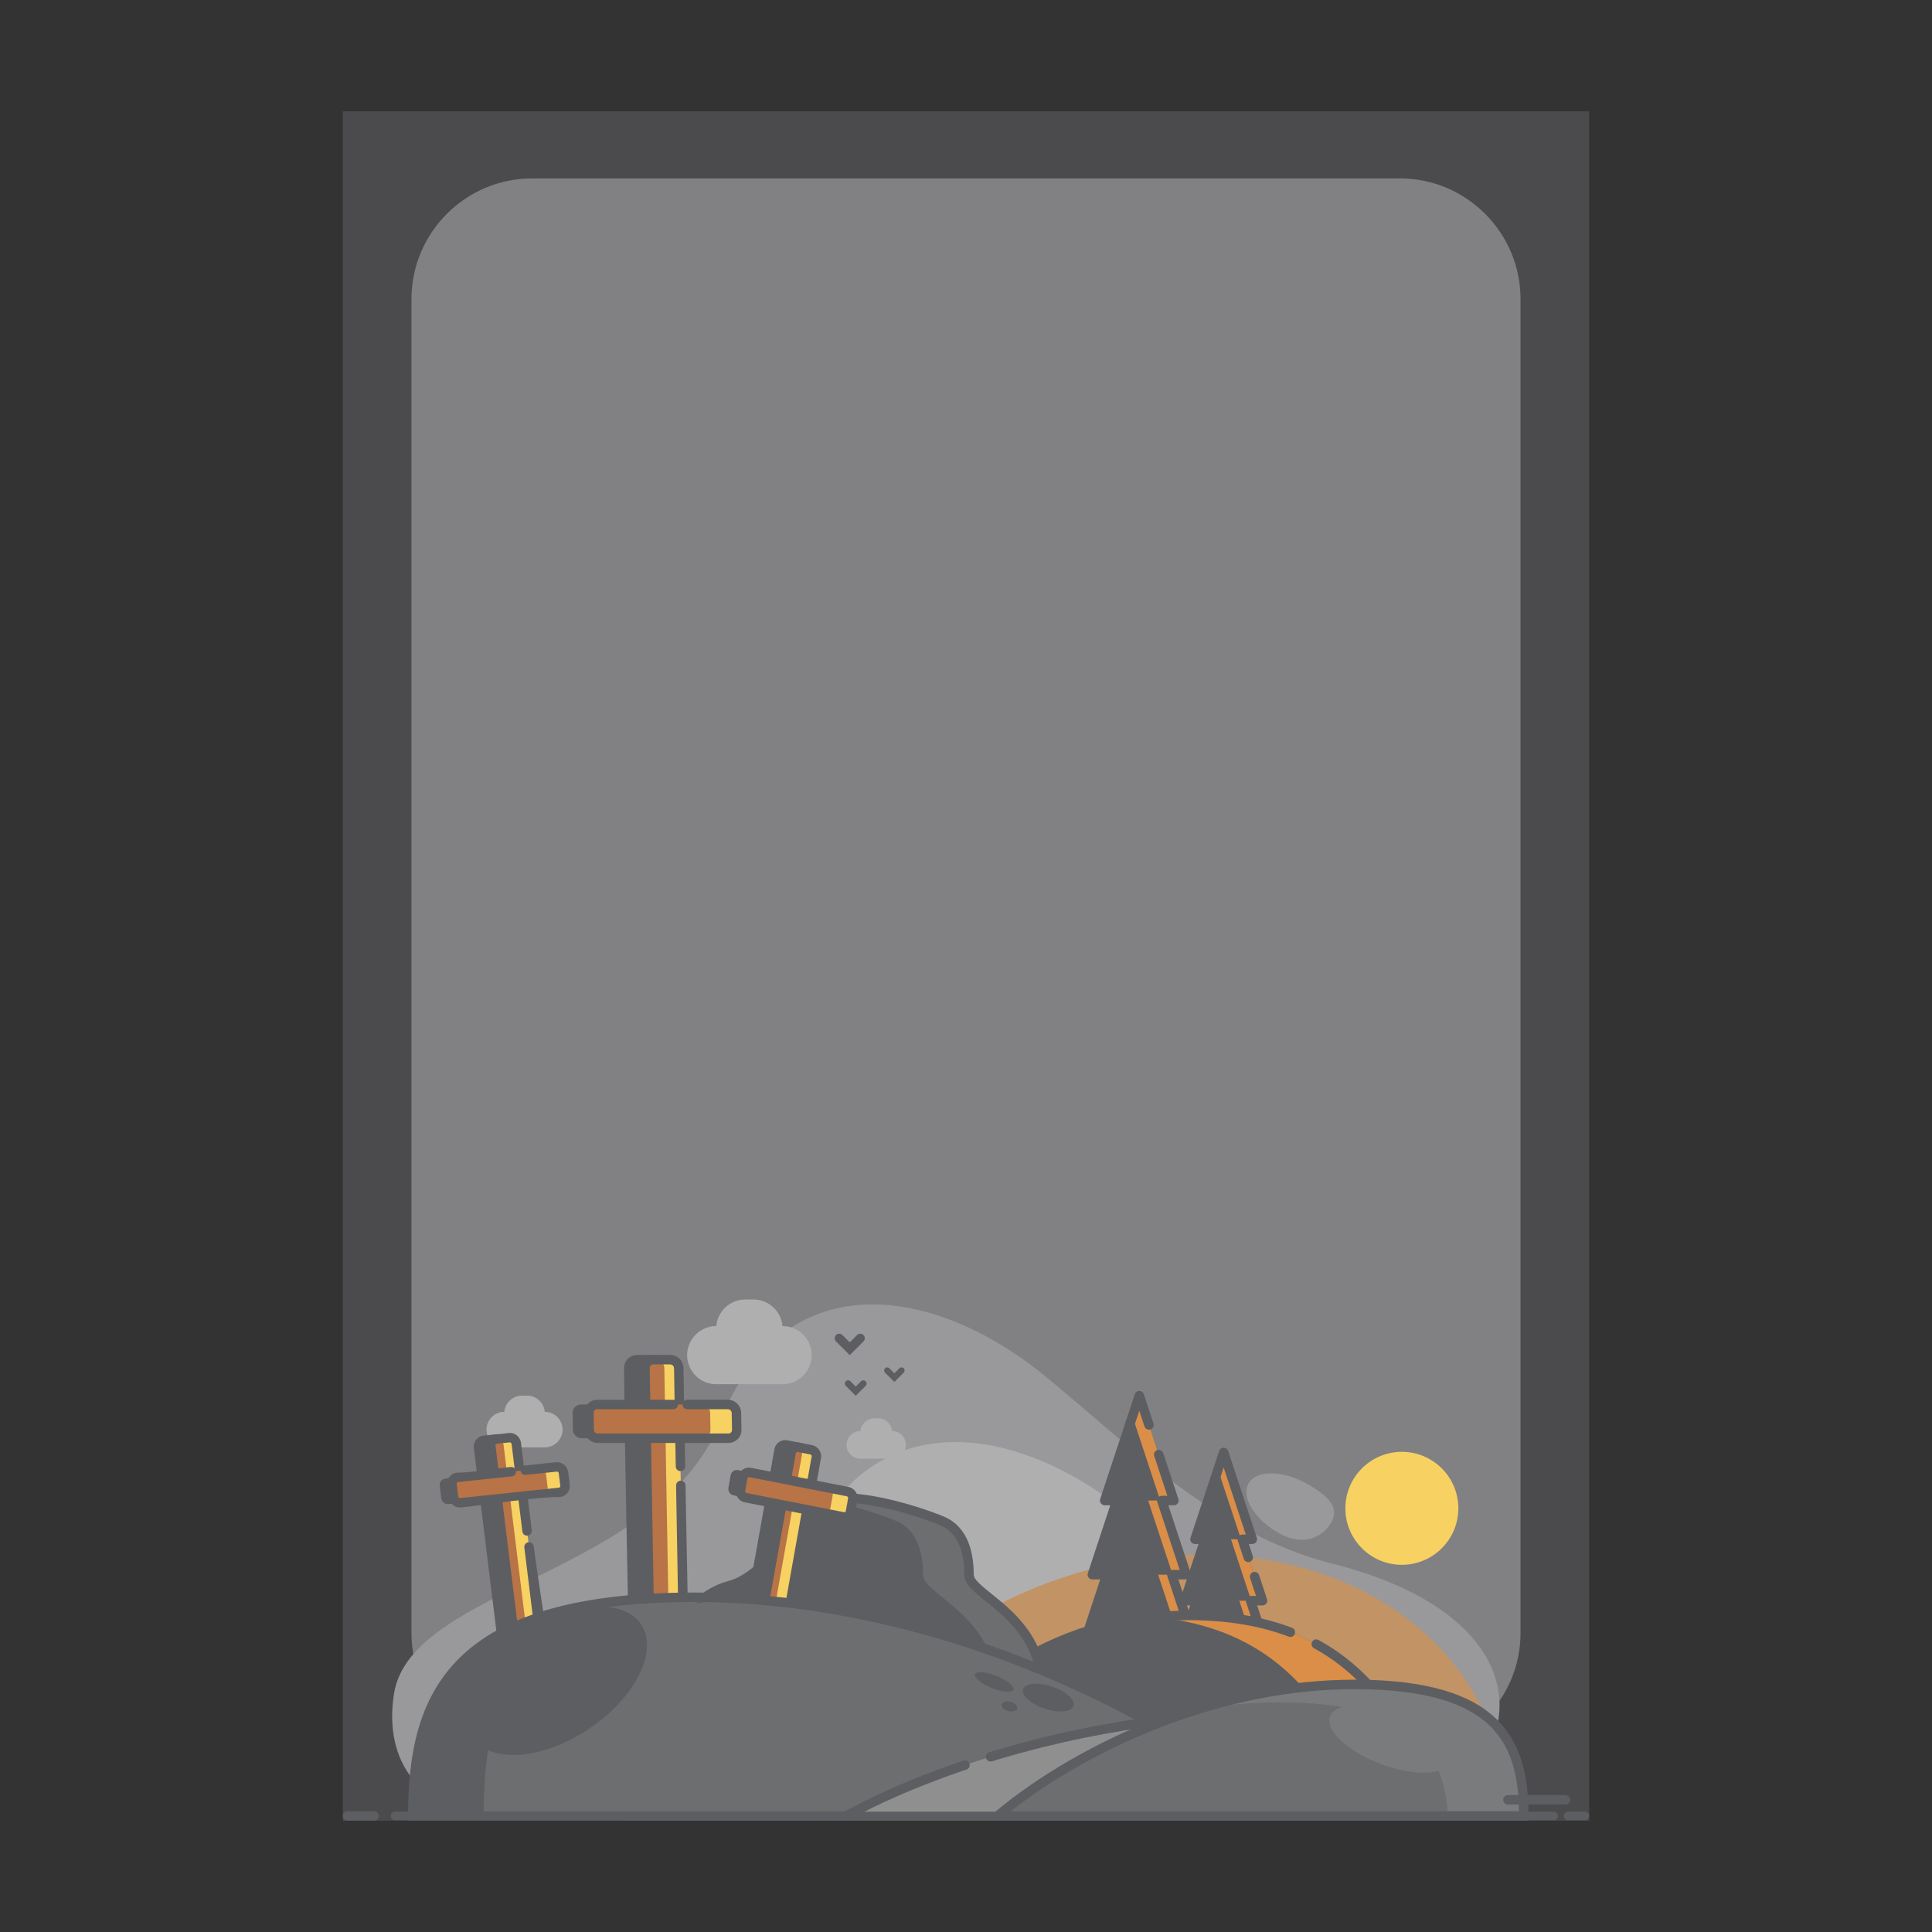 <?xml version="1.0" encoding="UTF-8"?>
<!DOCTYPE svg PUBLIC "-//W3C//DTD SVG 1.1//EN" "http://www.w3.org/Graphics/SVG/1.1/DTD/svg11.dtd">
<!-- Creator: CorelDRAW 2018 (64-Bit) -->
<svg xmlns="http://www.w3.org/2000/svg" xml:space="preserve" width="3.413in" height="3.413in" version="1.1" style="shape-rendering:geometricPrecision; text-rendering:geometricPrecision; image-rendering:optimizeQuality; fill-rule:evenodd; clip-rule:evenodd"
viewBox="0 0 3413.33 3413.33"
 xmlns:xlink="http://www.w3.org/1999/xlink">
 <rect x="0" y="0" width="3413.33" height="3413.33" fill="#333333" stroke="none"/>
 <defs>
  <style type="text/css">
   <![CDATA[
    .fil0 {fill:none}
    .fil1 {fill:#4B4B4D}
    .fil8 {fill:#F7D162}
    .fil7 {fill:#DA8E48}
    .fil5 {fill:#C29364}
    .fil10 {fill:#B87346}
    .fil4 {fill:#B0AFB0}
    .fil3 {fill:#99999B}
    .fil11 {fill:#8F8F90}
    .fil12 {fill:#7A7B7D}
    .fil9 {fill:#6D6E70}
    .fil6 {fill:#5D5E62}
    .fil2 {fill:#FEFEFE;fill-opacity:0.302}
   ]]>
  </style>
 </defs>
 <g id="Layer_x0020_1">
  <rect class="fil0" x="-0" y="-0" width="3413.33" height="3413.33"/>
  <polygon class="fil1" points="605.62,3216.67 2807.71,3216.67 2807.71,196.67 605.62,196.67 "/>
  <path class="fil2" d="M939.94 315.21l1533.44 0c117.14,0 212.98,95.84 212.98,212.98l0 2356.95c0,117.14 -95.84,212.98 -212.98,212.98l-1533.44 0c-117.14,0 -212.98,-95.84 -212.98,-212.98l0 -2356.95c0,-117.14 95.84,-212.98 212.98,-212.98z"/>
  <g id="_1511873615440">
   <path class="fil3" d="M2473.94 3208.3l-1575.5 0c-162.14,0 -220.77,-100.35 -202.31,-216.2 29.87,-187.48 470.85,-211.9 576.5,-480.93 109.53,-278.9 372.79,-244.08 573.46,-80.21 144.71,118.17 304.05,280.58 505.2,330.87 401.41,100.35 350.36,377.84 122.65,446.48z"/>
   <path class="fil4" d="M2473.94 3208.3l-1575.5 0c-16.87,0 -32.61,-1.1 -47.28,-3.19 69.64,-160.81 467.91,-196.89 567.61,-450.76 109.53,-278.9 372.79,-244.08 573.46,-80.21 144.71,118.17 304.05,280.59 505.2,330.87 57.43,14.36 105.54,32.35 145.27,52.82 -19.46,66.45 -80.95,124 -168.78,150.47z"/>
   <path class="fil5" d="M2122.75 2746.69c318.01,0 544.39,204.65 538.35,469.98l-1243.6 0c88.17,-265.33 387.22,-469.98 705.24,-469.98z"/>
   <polygon class="fil6" points="2161.89,2566.06 2212.52,2719.51 2194.8,2719.51 2230.61,2828.02 2209.47,2828.02 2250.13,2951.24 2073.65,2951.24 2114.31,2828.02 2093.17,2828.02 2128.98,2719.51 2111.26,2719.51 "/>
   <path class="fil7" d="M2209.46 2828.02l-19.98 0 40.67 123.22 19.97 0 -40.67 -123.22zm-47.57 -261.96l50.64 153.45 -17.73 0 35.82 108.5 -20 0 -35.8 -108.5 17.73 0 -40.65 -123.17 9.99 -30.28 0 0z"/>
   <polygon class="fil6" points="2012.83,2465.71 2073.98,2651.02 2052.58,2651.02 2095.81,2782.06 2070.29,2782.06 2119.4,2930.88 1906.27,2930.88 1955.38,2782.06 1929.85,2782.06 1973.09,2651.02 1951.69,2651.02 "/>
   <path class="fil7" d="M2070.29 2782.06l-24.14 0 49.11 148.81 24.13 0 -49.11 -148.81zm-57.46 -316.35l61.15 185.31 -21.41 0 43.24 131.04 -24.13 0 -43.24 -131.04 21.41 0 -49.09 -148.75 12.07 -36.57 0 0z"/>
   <path class="fil6" d="M2039.24 2572.4c-1.44,-4.39 0.94,-9.11 5.32,-10.56 4.39,-1.44 9.11,0.94 10.56,5.33l26.8 81.24c1.45,4.38 -0.94,9.11 -5.32,10.55 -0.87,0.29 -1.74,0.42 -2.61,0.42l-9.85 0.01 39.62 120.06c1.44,4.39 -0.94,9.11 -5.33,10.55 -0.87,0.29 -1.75,0.42 -2.61,0.42l-13.97 0 45.49 137.84c1.44,4.38 -0.94,9.1 -5.32,10.55 -0.87,0.28 -1.75,0.42 -2.61,0.42l-213.13 0c-4.62,0 -8.36,-3.74 -8.36,-8.37 0,-1.04 0.2,-2.04 0.54,-2.96l45.37 -137.49 -13.97 0c-4.62,0 -8.36,-3.74 -8.36,-8.36 0,-1.04 0.19,-2.04 0.53,-2.96l39.51 -119.71 -9.85 0c-4.61,0 -8.37,-3.75 -8.37,-8.37 0,-1.04 0.2,-2.04 0.54,-2.96l61.04 -184.96c1.44,-4.38 6.17,-6.77 10.55,-5.32 2.61,0.86 4.52,2.89 5.32,5.32l17.09 51.81c1.44,4.39 -0.93,9.11 -5.32,10.56 -4.38,1.44 -9.1,-0.94 -10.55,-5.33l-9.16 -27.76 -49.59 150.28 9.85 0c0.87,0 1.75,0.14 2.61,0.43 4.39,1.44 6.77,6.17 5.32,10.55l-39.61 120.06 13.97 0c0.87,0 1.74,0.14 2.61,0.43 4.38,1.44 6.76,6.17 5.32,10.55l-45.48 137.84 190.01 0 -45.37 -137.49c-0.34,-0.92 -0.54,-1.92 -0.54,-2.96 0,-4.62 3.75,-8.36 8.37,-8.36l13.96 0 -39.5 -119.71c-0.35,-0.92 -0.54,-1.92 -0.54,-2.96 0,-4.62 3.74,-8.36 8.37,-8.36l9.85 0 -23.19 -70.26z"/>
   <path class="fil6" d="M2208.63 2788.1c-1.44,-4.38 0.94,-9.11 5.33,-10.55 4.38,-1.44 9.11,0.94 10.54,5.32l14.03 42.53c1.45,4.39 -0.93,9.11 -5.31,10.55 -0.88,0.29 -1.76,0.43 -2.61,0.43l-9.59 0 37.04 112.24c1.45,4.39 -0.95,9.11 -5.33,10.55 -0.86,0.29 -1.74,0.43 -2.61,0.43l-176.48 0c-4.62,0 -8.36,-3.74 -8.36,-8.37 0,-1.04 0.19,-2.04 0.54,-2.96l36.92 -111.9 -9.57 0c-4.61,0 -8.36,-3.74 -8.36,-8.37 0,-1.04 0.19,-2.04 0.53,-2.96l32.07 -97.18 -6.16 0c-4.62,0 -8.37,-3.75 -8.37,-8.36 0,-1.04 0.19,-2.04 0.54,-2.96l50.52 -153.11c1.45,-4.38 6.17,-6.76 10.56,-5.32 2.61,0.86 4.52,2.89 5.32,5.32l50.63 153.45c1.45,4.38 -0.94,9.11 -5.32,10.55 -0.87,0.28 -1.74,0.42 -2.61,0.42l-6.16 0.01 6.92 20.98c1.45,4.38 -0.94,9.11 -5.32,10.55 -4.38,1.44 -9.11,-0.94 -10.55,-5.32l-10.44 -31.62c-0.35,-0.92 -0.54,-1.92 -0.54,-2.96 0,-4.62 3.74,-8.37 8.36,-8.37l6.17 0 -39.08 -118.42 -39.07 118.42 6.17 0c0.86,0 1.75,0.14 2.61,0.43 4.38,1.44 6.76,6.17 5.32,10.55l-32.18 97.53 9.57 0c0.87,0.01 1.75,0.14 2.61,0.43 4.39,1.44 6.77,6.17 5.33,10.55l-37.04 112.25 153.37 0 -36.94 -111.91c-0.35,-0.91 -0.53,-1.91 -0.53,-2.96 0,-4.61 3.74,-8.37 8.35,-8.37l9.58 0 -10.41 -31.55z"/>
   <path class="fil3" d="M2309.1 2621.48c-43.49,-24.43 -89.75,-24.64 -103.31,-0.48 -13.57,24.17 10.69,63.55 54.19,87.98 43.47,24.43 78.3,5.37 91.87,-18.78 13.57,-24.16 0.74,-44.29 -42.74,-68.71z"/>
   <path class="fil8" d="M2476.69 2565c-55.12,0 -99.79,44.68 -99.79,99.8 0,55.12 44.67,99.8 99.79,99.8 55.12,0 99.8,-44.68 99.8,-99.8 0,-55.12 -44.67,-99.8 -99.8,-99.8z"/>
   <path class="fil6" d="M2099.34 2854.03c274.17,0 375.5,158.61 444.84,354.27l-992.9 0c81.51,-170.23 273.88,-354.27 548.06,-354.27z"/>
   <path class="fil7" d="M2099.34 2854.03c274.17,0 375.5,158.61 444.84,354.27l-119.84 0c-63.9,-180.31 -154.95,-329.16 -383.45,-351.4 19.05,-1.87 38.53,-2.87 58.45,-2.87z"/>
   <path class="fil6" d="M2321.47 2912.05c-4.05,-2.2 -5.54,-7.26 -3.34,-11.31 2.2,-4.04 7.28,-5.54 11.3,-3.33 58.08,31.72 102.3,76.32 137.77,129.41 35.24,52.74 61.82,113.74 84.85,178.69l3.93 11.15 -1017.94 0 5.72 -11.96c45.35,-94.69 124.57,-193.62 232.79,-263.56 88.97,-57.51 197.47,-95.47 322.79,-95.47 35.84,0 68.85,2.7 99.33,7.82 30.56,5.13 58.47,12.7 84.06,22.43 4.31,1.65 6.47,6.47 4.85,10.78 -1.64,4.31 -6.47,6.48 -10.79,4.83 -24.63,-9.37 -51.49,-16.65 -80.86,-21.59 -29.45,-4.95 -61.55,-7.56 -96.59,-7.56 -121.9,0 -227.37,36.86 -313.78,92.72 -100.87,65.2 -175.87,156.25 -220.86,244.81l967.61 0c-21.69,-59.66 -46.64,-115.5 -78.95,-163.83 -34.08,-51 -76.41,-93.77 -131.89,-124.06z"/>
   <path class="fil4" d="M1520.13 2528.22l0.09 0c1.07,-12.49 11.63,-22.37 24.37,-22.37l6.99 0c12.76,0 23.3,9.88 24.38,22.37l0.09 0c13.45,0 24.47,11.01 24.47,24.46l0 0c0,13.46 -11.02,24.47 -24.47,24.47l-55.93 0c-13.46,0 -24.47,-11.01 -24.47,-24.47l0 0c0,-13.46 11.01,-24.46 24.47,-24.46z"/>
   <path class="fil4" d="M890.89 2494.38l0.12 0c1.37,-16 14.89,-28.67 31.24,-28.67l8.96 0c16.34,0 29.86,12.67 31.24,28.67l0.12 0c17.24,0 31.35,14.11 31.35,31.35l0 0c0,17.24 -14.11,31.35 -31.35,31.35l-71.67 0c-17.24,0 -31.35,-14.11 -31.35,-31.35l0 -0c0,-17.24 14.11,-31.35 31.35,-31.35z"/>
   <path class="fil4" d="M1265.29 2342.83l0.2 0c2.25,-26.2 24.39,-46.95 51.16,-46.95l14.67 0c26.77,0 48.91,20.75 51.16,46.95l0.2 0c28.25,0 51.36,23.11 51.36,51.35l0 0c0,28.24 -23.11,51.35 -51.36,51.35l-117.38 0c-28.24,0 -51.35,-23.11 -51.35,-51.35l0 0c0,-28.24 23.11,-51.35 51.35,-51.35z"/>
   <path class="fil6" d="M1114.33 3208.3l87.33 -325.93c7.56,-28.2 36.54,-67.52 88.37,-81.4 51.85,-13.89 104.01,-85.78 115.7,-115.54 31.17,-79.36 216.43,-16.24 258.81,1.74 40,16.97 47.38,61.44 47.38,94.75 0,33.28 105.86,63.97 126.38,170.06l49.57 256.33 -773.56 0z"/>
   <path class="fil9" d="M1451.69 2650.09c67.04,-15.93 180.81,23.48 212.86,37.07 40,16.97 47.38,61.44 47.38,94.75 0,33.28 105.86,63.97 126.38,170.06l49.57 256.33 -81.2 0 -49.57 -256.33c-20.52,-106.09 -126.39,-136.78 -126.39,-170.06 0,-33.31 -7.37,-77.78 -47.37,-94.75 -20.94,-8.88 -76.77,-28.78 -131.66,-37.07z"/>
   <path class="fil6" d="M1209.73 2884.52l-84.52 315.41 752.56 0 -47.65 -246.4c-12.17,-62.91 -56.46,-98.59 -88.26,-124.2 -21.75,-17.52 -38.3,-30.85 -38.3,-47.43 0,-15.84 -1.72,-34.25 -8.1,-50.47 -6.09,-15.5 -16.56,-29.15 -34.15,-36.61 -1.77,-0.75 -4.26,-1.76 -7.49,-3.03 -26.18,-10.28 -80.24,-28.32 -131.54,-34.76 -48.77,-6.12 -94.69,-1.87 -108.31,30.24l0 0.04 -0.47 1.14c-7.1,18.09 -28.33,50.89 -55.3,77.83 -19.74,19.71 -42.73,36.51 -66,42.74 -21.63,5.8 -39.01,16.3 -52.25,28.49 -16.39,15.09 -26.38,32.67 -30.22,47zm-103.47 321.62l87.33 -325.93c4.55,-16.97 16.15,-37.57 35.06,-54.98 15.04,-13.85 34.75,-25.78 59.23,-32.33 20.13,-5.39 40.65,-20.55 58.56,-38.44 25.31,-25.27 45.04,-55.56 51.52,-72.08l0.65 -1.6 0.02 0c17.45,-41.09 70.24,-47.29 125.68,-40.33 52.94,6.65 108.63,25.22 135.59,35.8 2.61,1.02 5.28,2.12 7.88,3.23 22.42,9.51 35.65,26.58 43.24,45.88 7.3,18.58 9.27,39.07 9.27,56.55 0,8.63 13.84,19.77 32.03,34.43 33.78,27.21 80.87,65.14 94.19,134.06l51.5 266.26 -794.57 0 2.82 -10.52 0 0z"/>
   <path class="fil6" d="M1411.69 2557.18l-22.21 -4.37c-6.12,-1.2 -12,2.83 -13.1,8.96l-73.03 409.23c-1.09,6.13 3.01,12.12 9.11,13.32l22.21 4.36c6.11,1.2 12,-2.83 13.09,-8.95l73.03 -409.24c1.09,-6.13 -3,-12.12 -9.11,-13.32z"/>
   <path class="fil6" d="M1391.07 2544.61l22.21 4.37c5.28,1.04 9.7,4.14 12.55,8.31 2.85,4.15 4.13,9.37 3.2,14.65l-73.04 409.23c-0.04,0.11 -0.06,0.24 -0.06,0.36 -1.03,5.21 -4.06,9.53 -8.13,12.32 -4.06,2.78 -9.17,4.03 -14.37,3.11 -0.11,-0.04 -0.23,-0.06 -0.35,-0.06l-22.21 -4.37c-5.3,-1.04 -9.7,-4.14 -12.55,-8.31 -2.85,-4.15 -4.15,-9.37 -3.2,-14.65l73.04 -409.23 0.03 -0.07 0.04 -0.2 0 -0.09c1.03,-5.21 4.05,-9.54 8.12,-12.32 4.07,-2.78 9.18,-4.04 14.37,-3.11l0.06 0.04 0.21 0.04 0.09 0zm19.01 20.76l-22.21 -4.37 0.01 -0.02 -0.04 -0.01 -0.01 0.02c-0.76,-0.14 -1.5,0.04 -2.08,0.43 -0.56,0.39 -0.99,1 -1.13,1.74l-0.02 -0 -0.01 0.04 0.02 0 -73.02 409.23c-0.16,0.85 0.06,1.7 0.51,2.36 0.46,0.67 1.15,1.17 1.97,1.33l22.24 4.38 0 -0.01c0.78,0.13 1.51,-0.04 2.09,-0.43 0.56,-0.39 0.99,-1 1.13,-1.75l0.02 -0.03 -0.02 0 73.04 -409.23c0.15,-0.85 -0.06,-1.7 -0.52,-2.37 -0.46,-0.66 -1.15,-1.16 -1.97,-1.31l0 0z"/>
   <path class="fil10" d="M1433.09 2561.39l-22.21 -4.37c-6.11,-1.2 -12,2.83 -13.09,8.96l-73.03 409.24c-1.09,6.13 3,12.12 9.12,13.32l22.21 4.36c6.11,1.2 12,-2.83 13.09,-8.96l73.03 -409.23c1.1,-6.13 -3.01,-12.12 -9.11,-13.32z"/>
   <path class="fil8" d="M1433.09 2561.39l-22.21 -4.37c-1.06,-0.21 -2.12,-0.26 -3.14,-0.17 6.11,1.2 10.2,7.19 9.11,13.32l-73.04 409.23c-0.91,5.06 -5.08,8.69 -9.95,9.12l0.01 0.01 22.21 4.36c6.11,1.2 12,-2.83 13.09,-8.96l73.03 -409.23c1.1,-6.13 -3.01,-12.12 -9.11,-13.32z"/>
   <path class="fil6" d="M1412.49 2548.82l22.21 4.37c5.29,1.04 9.7,4.15 12.55,8.31 2.84,4.15 4.14,9.37 3.2,14.65l-73.04 409.23 -0.03 0.06 -0.04 0.21 0 0.09c-1.03,5.21 -4.04,9.53 -8.12,12.32 -4.07,2.78 -9.18,4.04 -14.37,3.11l-0.06 -0.04 -0.2 -0.04 -0.1 0 -22.21 -4.36c-5.28,-1.04 -9.7,-4.15 -12.55,-8.31 -2.83,-4.15 -4.13,-9.37 -3.19,-14.65l73.03 -409.24c0.04,-0.11 0.07,-0.24 0.07,-0.36 1.02,-5.21 4.04,-9.53 8.12,-12.32 4.07,-2.79 9.19,-4.04 14.41,-3.11l0.07 0.03 0.26 0.04zm19.01 20.77l-22.21 -4.37 0 -0.01 -0.07 -0.01 0 0.02c-0.76,-0.13 -1.48,0.04 -2.06,0.43 -0.57,0.39 -0.99,1 -1.14,1.74l-0.02 0.03 0.02 0 -73.04 409.24c-0.15,0.85 0.06,1.69 0.52,2.36 0.44,0.66 1.14,1.16 1.96,1.31l22.21 4.37 0 0.02 0.03 0 0.01 -0.02c0.76,0.14 1.51,-0.04 2.08,-0.43 0.57,-0.38 0.99,-1 1.14,-1.74l0.02 0.01 0 -0.04 -0.02 -0.01 73.04 -409.23c0.15,-0.85 -0.07,-1.69 -0.52,-2.37 -0.45,-0.66 -1.15,-1.16 -1.96,-1.31l0 0z"/>
   <path class="fil6" d="M1290.88 2606.24l-3.98 22.28c-1.09,6.13 3.01,12.12 9.11,13.33l172.09 33.81c6.11,1.2 12.01,-2.83 13.1,-8.96l3.98 -22.29c1.09,-6.13 -3.01,-12.12 -9.13,-13.32l-172.09 -33.81c-6.11,-1.2 -12,2.83 -13.09,8.96z"/>
   <path class="fil10" d="M1312.29 2610.44l-3.98 22.28c-1.09,6.13 3.02,12.12 9.12,13.32l172.09 33.81c6.11,1.2 12,-2.83 13.09,-8.96l3.98 -22.28c1.1,-6.13 -3.01,-12.12 -9.11,-13.32l-172.09 -33.81c-6.12,-1.2 -12.01,2.83 -13.1,8.96z"/>
   <path class="fil8" d="M1454.15 2672.91l35.37 6.95c6.11,1.2 12,-2.83 13.09,-8.96l3.98 -22.28c1.1,-6.13 -3.01,-12.12 -9.11,-13.32l-35.46 -6.96c6.11,1.2 10.21,7.19 9.12,13.32l-3.98 22.29c-1.09,6.1 -6.94,10.12 -13.02,8.97z"/>
   <path class="fil6" d="M1300.09 2631.29l3.98 -22.28 0.03 -0.07 0.04 -0.2 0 -0.1c1.03,-5.21 4.04,-9.53 8.12,-12.32 4.07,-2.79 9.2,-4.04 14.41,-3.11l0.04 0.03 0.2 0.04 0.09 0 172.09 33.81c5.28,1.04 9.7,4.15 12.56,8.31 2.84,4.16 4.14,9.38 3.19,14.65l-3.98 22.28c-0.04,0.11 -0.06,0.24 -0.06,0.36 -1.03,5.21 -4.05,9.54 -8.13,12.33 -4.07,2.78 -9.19,4.04 -14.41,3.11l-0.07 -0.04 -0.26 -0.04 -172.08 -33.81c-5.29,-1.04 -9.71,-4.15 -12.56,-8.31 -2.84,-4.16 -4.14,-9.38 -3.19,-14.65zm20.44 -19.41l-3.98 22.28c-0.15,0.85 0.06,1.7 0.52,2.37 0.44,0.67 1.15,1.16 1.96,1.32l172.09 33.81 0 0.01 0.06 0.01 0 -0.02c0.76,0.14 1.49,-0.04 2.06,-0.43 0.56,-0.39 0.99,-1 1.13,-1.74l0.02 -0.03 -0.01 -0 3.98 -22.28c0.15,-0.85 -0.07,-1.7 -0.52,-2.37 -0.46,-0.66 -1.15,-1.16 -1.97,-1.32l-172.08 -33.81 0 -0.02 -0.07 -0.01 -0.01 0.03c-0.75,-0.13 -1.48,0.04 -2.06,0.43 -0.57,0.39 -0.99,1 -1.13,1.74l-0.02 -0 -0.01 0.04 0.02 0 0 0z"/>
   <path class="fil6" d="M1011.68 2496.26l0.52 29.8c0.14,8.19 6.96,14.9 15.16,14.9l230.89 0c8.2,0 14.79,-6.7 14.65,-14.9l-0.52 -29.8c-0.14,-8.19 -6.96,-14.9 -15.16,-14.9l-230.9 0c-8.2,0 -14.78,6.7 -14.64,14.9z"/>
   <path class="fil6" d="M1155.29 2402.22l-29.8 0c-8.2,0 -14.78,6.7 -14.64,14.9l9.53 547.21c0.14,8.19 6.96,14.9 15.16,14.9l29.8 0c8.2,0 14.78,-6.71 14.64,-14.9l-9.53 -547.21c-0.14,-8.19 -6.96,-14.9 -15.16,-14.9z"/>
   <path class="fil6" d="M1125.49 2393.86l29.8 0c6.35,0 12.18,2.6 16.44,6.8 4.24,4.17 6.93,9.95 7.04,16.34 3.18,182.33 7.88,365.26 9.54,547.53l0.03 0.07c0,6.24 -2.52,11.94 -6.61,16.11 -4.07,4.15 -9.72,6.75 -16,6.86l-0.32 0 -0.07 0.03 -29.8 0c-6.35,0 -12.18,-2.6 -16.44,-6.8 -4.24,-4.16 -6.93,-9.94 -7.04,-16.33 -3.18,-182.33 -7.89,-365.26 -9.54,-547.54l-0.03 -0.07c0,-6.25 2.52,-11.94 6.61,-16.11 4.07,-4.14 9.72,-6.75 16,-6.85l0.33 -0 0.07 -0.04zm29.8 16.73l-29.8 0 0 -0.04 -0.13 0c-1.7,0.03 -3.24,0.75 -4.37,1.89 -1.1,1.12 -1.78,2.68 -1.78,4.41l-0.03 0 9.53 547.34c0.03,1.8 0.83,3.48 2.08,4.71 1.23,1.21 2.91,1.96 4.75,1.96l29.8 0 0 0.03 0.13 0c1.7,-0.03 3.25,-0.75 4.37,-1.89 1.1,-1.12 1.78,-2.68 1.78,-4.42l0.03 0 -9.53 -547.34c-0.03,-1.81 -0.83,-3.48 -2.08,-4.71 -1.23,-1.21 -2.91,-1.96 -4.75,-1.96l0 0z"/>
   <path class="fil10" d="M1184.02 2402.22l-29.8 0c-8.19,0 -14.78,6.7 -14.64,14.9l9.54 547.21c0.14,8.19 6.96,14.9 15.16,14.9l29.8 0c8.2,0 14.78,-6.71 14.64,-14.9l-9.53 -547.21c-0.14,-8.19 -6.96,-14.9 -15.16,-14.9z"/>
   <path class="fil8" d="M1184.02 2402.22l-25.5 0c8.19,0 15.02,6.7 15.16,14.9l9.53 547.21c0.15,8.2 -6.44,14.9 -14.63,14.9l25.5 0c8.2,0 14.78,-6.7 14.64,-14.9l-9.53 -547.21c-0.14,-8.2 -6.96,-14.9 -15.16,-14.9z"/>
   <path class="fil6" d="M1210.53 2590.63c0.07,4.6 -3.6,8.39 -8.2,8.46 -4.6,0.07 -8.39,-3.6 -8.46,-8.2l-3.02 -173.64c-0.03,-1.81 -0.82,-3.48 -2.07,-4.71 -1.23,-1.21 -2.92,-1.96 -4.76,-1.96l-29.8 0 0 -0.04 -0.13 0c-1.7,0.03 -3.25,0.75 -4.37,1.89 -1.1,1.12 -1.78,2.68 -1.78,4.41l-0.04 0 9.54 547.34c0.03,1.8 0.82,3.48 2.07,4.71 1.23,1.21 2.91,1.96 4.75,1.96l29.8 0 0 0.03 0.13 0c1.7,-0.03 3.25,-0.75 4.37,-1.89 1.1,-1.12 1.78,-2.69 1.78,-4.43l0.03 0 -5.92 -340.1c-0.07,-4.59 3.6,-8.39 8.2,-8.46 4.6,-0.07 8.39,3.6 8.46,8.2 1.97,113.32 4.88,227.01 5.92,340.3l0.04 0.06c0,6.25 -2.52,11.95 -6.61,16.11 -4.07,4.15 -9.72,6.75 -16,6.86l-0.32 0 -0.07 0.03 -29.8 0c-6.35,0 -12.18,-2.6 -16.44,-6.8 -4.24,-4.16 -6.93,-9.94 -7.04,-16.33 -3.18,-182.33 -7.88,-365.26 -9.54,-547.54l-0.03 -0.07c0,-6.25 2.52,-11.94 6.61,-16.11 4.07,-4.14 9.72,-6.75 16,-6.85l0.32 -0 0.07 -0.04 29.8 0c6.35,0 12.19,2.6 16.45,6.8 4.24,4.17 6.93,9.95 7.04,16.34l3.03 173.64z"/>
   <path class="fil10" d="M1040.41 2496.26l0.52 29.8c0.14,8.19 6.96,14.9 15.16,14.9l230.9 0c8.2,0 14.78,-6.7 14.64,-14.9l-0.51 -29.8c-0.15,-8.19 -6.96,-14.9 -15.16,-14.9l-230.91 0c-8.19,0 -14.78,6.7 -14.64,14.9z"/>
   <path class="fil8" d="M1240.5 2540.96l46.48 0c8.2,0 14.79,-6.7 14.65,-14.9l-0.51 -29.8c-0.15,-8.19 -6.98,-14.9 -15.17,-14.9l-46.48 0c8.2,0 15.02,6.7 15.16,14.9l0.52 29.8c0.15,8.19 -6.44,14.9 -14.64,14.9z"/>
   <path class="fil6" d="M1189.56 2473c4.62,0 8.36,3.74 8.36,8.36 0,4.62 -3.74,8.36 -8.36,8.36l-134.51 0 0 -0.03 -0.13 0c-1.7,0.03 -3.25,0.75 -4.38,1.89 -1.09,1.12 -1.78,2.68 -1.78,4.42l-0.03 0 0.52 29.93c0.03,1.81 0.83,3.48 2.08,4.7 1.23,1.21 2.91,1.96 4.75,1.96l230.89 0 0 0.03 0.13 0c1.71,-0.03 3.26,-0.75 4.38,-1.89 1.1,-1.12 1.78,-2.68 1.78,-4.41l0.03 0 -0.52 -29.93c-0.03,-1.8 -0.82,-3.48 -2.07,-4.7 -1.24,-1.21 -2.91,-1.96 -4.76,-1.96l-71.68 0c-4.62,0 -8.37,-3.74 -8.37,-8.36 0,-4.62 3.75,-8.36 8.37,-8.36l71.68 0c6.36,0 12.19,2.6 16.45,6.8 4.25,4.17 6.94,9.95 7.05,16.33 0.17,10.03 0.43,20.09 0.52,30.12l0.03 0.07c0,6.25 -2.52,11.94 -6.61,16.11 -4.08,4.14 -9.73,6.75 -16.01,6.86l-0.33 0 -0.06 0.03 -230.89 0c-6.35,0 -12.18,-2.6 -16.45,-6.8 -4.24,-4.17 -6.93,-9.95 -7.04,-16.33 -0.17,-10.04 -0.43,-20.09 -0.52,-30.13l-0.04 -0.06c0,-6.25 2.52,-11.94 6.62,-16.11 4.07,-4.14 9.72,-6.75 16,-6.85l0.33 -0 0.07 -0.03 134.51 0z"/>
   <path class="fil6" d="M776.81 2624.76l2.77 22.47c0.76,6.18 6.45,10.7 12.64,10.04l174.41 -18.41c6.19,-0.65 10.63,-6.24 9.87,-12.43l-2.77 -22.46c-0.76,-6.18 -6.45,-10.7 -12.64,-10.04l-174.41 18.41c-6.19,0.65 -10.63,6.24 -9.87,12.42z"/>
   <path class="fil6" d="M877.8 2542.28l-22.51 2.37c-6.19,0.65 -10.63,6.24 -9.87,12.42l50.82 412.57c0.76,6.18 6.45,10.7 12.64,10.05l22.51 -2.37c6.19,-0.65 10.63,-6.25 9.87,-12.43l-50.82 -412.57c-0.76,-6.18 -6.45,-10.7 -12.64,-10.04z"/>
   <path class="fil6" d="M854.44 2536.36l22.5 -2.37c5.35,-0.56 10.46,1.09 14.4,4.22 3.94,3.14 6.73,7.76 7.39,13.1l50.82 412.58 0.02 0.37c0.55,5.26 -1.06,10.27 -4.12,14.12 -3.07,3.87 -7.59,6.57 -12.86,7.22 -6.21,0 -16.29,1.7 -22.87,2.4 -5.34,0.56 -10.46,-1.1 -14.4,-4.23 -3.94,-3.14 -6.73,-7.76 -7.39,-13.1l-50.85 -412.94c-0.56,-5.26 1.06,-10.27 4.11,-14.13 3.07,-3.87 7.6,-6.57 12.87,-7.22l0.36 -0.02zm24.21 14.22l-22.42 2.37 -0.13 0.02c-0.75,0.1 -1.39,0.48 -1.82,1.02 -0.42,0.53 -0.65,1.21 -0.59,1.94l50.85 412.71c0.1,0.83 0.55,1.56 1.18,2.06 0.65,0.52 1.47,0.79 2.31,0.7l22.55 -2.39c0.75,-0.1 1.39,-0.48 1.82,-1.03 0.43,-0.53 0.65,-1.23 0.59,-1.97l-50.85 -412.68c-0.1,-0.83 -0.55,-1.56 -1.18,-2.07 -0.64,-0.51 -1.47,-0.78 -2.31,-0.7l0 0z"/>
   <path class="fil10" d="M899.5 2539.99l-22.51 2.38c-6.19,0.65 -10.63,6.24 -9.87,12.42l50.82 412.58c0.76,6.18 6.44,10.7 12.63,10.05l22.51 -2.38c6.19,-0.65 10.63,-6.24 9.87,-12.42l-50.82 -412.58c-0.76,-6.18 -6.45,-10.69 -12.64,-10.04z"/>
   <path class="fil8" d="M899.5 2539.99l-22.51 2.38c6.19,-0.65 11.87,3.87 12.63,10.04l50.82 412.58c0.76,6.17 -3.68,11.76 -9.87,12.42l22.51 -2.38c6.19,-0.65 10.63,-6.24 9.87,-12.42l-50.82 -412.58c-0.76,-6.18 -6.45,-10.69 -12.64,-10.04z"/>
   <path class="fil6" d="M939.49 2703.78c0.56,4.58 -2.7,8.75 -7.28,9.31 -4.58,0.56 -8.75,-2.7 -9.31,-7.28l-19.06 -154.75c-0.1,-0.83 -0.55,-1.56 -1.18,-2.06 -0.65,-0.51 -1.47,-0.79 -2.31,-0.7l-22.41 2.36 -0.13 0.03c-0.75,0.1 -1.39,0.48 -1.82,1.02 -0.42,0.53 -0.65,1.22 -0.6,1.94l50.85 412.71c0.1,0.82 0.55,1.56 1.18,2.07 0.64,0.5 1.47,0.78 2.31,0.69l22.41 -2.36 0.13 -0.03c0.75,-0.1 1.39,-0.48 1.82,-1.02 0.42,-0.53 0.65,-1.21 0.6,-1.95l-28.31 -229.72c-0.56,-4.58 2.7,-8.75 7.28,-9.31 4.58,-0.56 8.75,2.7 9.31,7.28 7.59,61.62 28.3,173.63 28.3,229.95 0.56,5.26 -1.05,10.28 -4.11,14.12 -3.07,3.88 -7.6,6.57 -12.87,7.23 -6.19,0 -16.3,1.7 -22.87,2.4 -5.34,0.56 -10.46,-1.1 -14.4,-4.23 -3.94,-3.14 -6.73,-7.76 -7.39,-13.11 -13.63,-110.6 -50.84,-311.89 -50.84,-412.93 -0.56,-5.26 1.05,-10.27 4.11,-14.13 3.07,-3.87 7.6,-6.57 12.87,-7.22 6.2,0 16.3,-1.7 22.87,-2.4 5.35,-0.56 10.46,1.1 14.4,4.22 3.95,3.14 6.73,7.76 7.39,13.1l19.06 154.76z"/>
   <path class="fil10" d="M798.51 2622.47l2.77 22.47c0.76,6.18 6.45,10.7 12.64,10.04l174.41 -18.41c6.19,-0.65 10.63,-6.24 9.87,-12.42l-2.77 -22.47c-0.76,-6.18 -6.45,-10.7 -12.64,-10.04l-174.41 18.41c-6.19,0.65 -10.63,6.24 -9.87,12.42z"/>
   <path class="fil8" d="M957.66 2639.81l30.67 -3.24c6.19,-0.65 10.63,-6.24 9.87,-12.42l-2.76 -22.47c-0.76,-6.18 -6.45,-10.7 -12.65,-10.04l-30.73 3.24c6.19,-0.65 11.88,3.87 12.64,10.04l2.76 22.47c0.76,6.16 -3.65,11.73 -9.81,12.41z"/>
   <path class="fil6" d="M902.46 2591.74c4.58,-0.47 8.68,2.87 9.15,7.45 0.47,4.58 -2.87,8.68 -7.45,9.15l-94.96 10.03c-0.75,0.1 -1.39,0.48 -1.82,1.02 -0.43,0.54 -0.66,1.24 -0.6,1.98l2.8 22.57c0.11,0.83 0.55,1.56 1.19,2.06 0.65,0.51 1.47,0.78 2.31,0.7l174.31 -18.4 0.13 -0.02c0.76,-0.1 1.4,-0.48 1.83,-1.02 0.42,-0.53 0.65,-1.22 0.6,-1.95l-2.8 -22.59c-0.1,-0.83 -0.55,-1.56 -1.18,-2.07 -0.65,-0.51 -1.47,-0.78 -2.31,-0.7l-54.86 5.79c-4.58,0.47 -8.68,-2.87 -9.14,-7.44 -0.47,-4.58 2.86,-8.68 7.44,-9.15l54.85 -5.8c5.35,-0.56 10.47,1.1 14.4,4.23 3.95,3.13 6.73,7.76 7.39,13.1 0.77,6.25 2.79,17.06 2.79,22.83 0.56,5.26 -1.05,10.28 -4.11,14.13 -3.07,3.87 -7.6,6.57 -12.87,7.22 -46.51,0 -125.17,13.19 -174.77,18.43 -5.35,0.57 -10.46,-1.09 -14.4,-4.22 -3.94,-3.14 -6.73,-7.76 -7.39,-13.11 -0.77,-6.24 -2.79,-17.07 -2.79,-22.83 -0.55,-5.26 1.06,-10.27 4.12,-14.12 3.07,-3.87 7.6,-6.57 12.87,-7.22 25.4,0 68.22,-7.19 95.28,-10.04z"/>
   <path class="fil9" d="M1226.2 2821.96c-426.74,0 -496.95,172.96 -496.95,386.34l1545.38 0c-220.76,-185.65 -621.68,-386.34 -1048.43,-386.34z"/>
   <path class="fil6" d="M1227.02 2833.17c25.74,-3.85 53.38,-6.76 83.17,-8.64 -17.99,-1.09 -36.05,-1.85 -54.16,-2.25 -10.09,3.4 -19.74,7.04 -29,10.89zm-169.38 -0.01c-277.58,41.5 -328.4,193.7 -328.4,375.14l125.26 0c0,-163.5 34.65,-305.24 203.14,-375.14l0 0z"/>
   <path class="fil6" d="M811.84 2929.17c72.41,-71.41 198.52,-115.58 414.35,-115.58 193.44,0 381.56,41 550.17,103.13 205.26,75.63 381.7,182.69 503.62,285.21l17.51 14.73 -1576.61 0 0 -8.37c0,-108.67 18.05,-207.23 90.96,-279.13zm414.35 -98.85c-210.91,0 -333.28,42.32 -402.66,110.73 -67.04,66.11 -84.98,157.52 -85.89,258.88l1513.76 0c-119.66,-96.81 -287.21,-196.2 -480.79,-267.53 -166.9,-61.5 -353.06,-102.08 -544.42,-102.08l0 0z"/>
   <path class="fil6" d="M944.31 2873.97c85.19,-49.48 171.93,-46.78 193.72,6.02 21.8,52.8 -29.6,135.74 -114.8,185.22 -85.19,49.48 -171.93,46.78 -193.72,-6.02 -21.8,-52.8 29.59,-135.74 114.79,-185.21z"/>
   <path class="fil11" d="M2244.32 3027.67c304.99,0 355.19,80.87 355.19,180.63l-1104.55 0c157.8,-86.8 444.34,-180.63 749.37,-180.63z"/>
   <path class="fil6" d="M1752.44 3111.8c-4.4,1.35 -9.07,-1.12 -10.42,-5.53 -1.35,-4.39 1.12,-9.06 5.53,-10.42l8.64 -2.63 8.64 -2.56c46.48,-13.72 95.78,-26.15 147.22,-36.68 48.08,-9.83 97.87,-17.96 148.76,-23.85 4.59,-0.52 8.73,2.76 9.25,7.35 0.52,4.59 -2.77,8.72 -7.36,9.24 -50.63,5.86 -99.92,13.9 -147.32,23.6 -50.85,10.39 -99.71,22.72 -145.85,36.34l-8.59 2.57 -8.5 2.57zm-253.46 103.82c-4.04,2.21 -9.12,0.74 -11.34,-3.31 -2.21,-4.04 -0.74,-9.11 3.31,-11.33 26.16,-14.39 55.9,-29 88.74,-43.37 31.22,-13.68 65.12,-27.09 101.22,-39.82 4.39,-1.55 7.96,-2.8 10.63,-3.72l0.01 0.04c4.47,-1.55 8.02,-2.76 10.7,-3.67 4.37,-1.46 9.09,0.9 10.55,5.26 1.46,4.36 -0.9,9.09 -5.26,10.55l-10.58 3.59 0 0.04c-4.41,1.52 -7.89,2.74 -10.5,3.65 -35.88,12.66 -69.39,25.91 -100.12,39.36 -32.2,14.11 -61.5,28.5 -87.36,42.73l0 0z"/>
   <path class="fil12" d="M2393.22 2975.89c256.69,0 298.93,104.06 298.93,232.41l-929.62 0c132.8,-111.68 373.97,-232.41 630.69,-232.41z"/>
   <path class="fil9" d="M2558.37 3208.3l-795.84 0c83.14,-69.91 208.74,-143.36 354.03,-188.53 46.97,-7.81 95.13,-12.18 143.86,-12.18 235.19,0 290.35,87.35 297.95,200.71z"/>
   <path class="fil6" d="M2633.09 3049.91c-41.13,-40.56 -114,-65.65 -239.87,-65.65 -114.7,0 -226.3,24.34 -326.37,61.21 -112.16,41.33 -209.72,98.33 -280.87,154.47l897.74 0c-0.92,-58.85 -11.82,-111.76 -50.63,-150.03zm-239.87 -82.37c130.8,0 207.42,26.94 251.57,70.49 44.66,44.05 55.73,104.11 55.73,170.28l0 8.37 -960.88 0 17.52 -14.73c73.61,-61.9 180.11,-126.52 303.94,-172.16 101.76,-37.5 215.32,-62.24 332.11,-62.24l0 0z"/>
   <path class="fil12" d="M2483.64 3031.74c-57.91,-24.25 -116.85,-25.8 -131.66,-3.46 -14.81,22.34 20.11,60.12 78.01,84.36 57.91,24.25 116.84,25.8 131.66,3.45 14.81,-22.34 -20.12,-60.11 -78.01,-84.36z"/>
   <path class="fil6" d="M1863.25 2981.44c-24.03,-9.33 -48.5,-8.94 -54.65,0.87 -6.15,9.81 8.35,25.34 32.39,34.67 24.04,9.33 48.51,8.94 54.65,-0.86 6.15,-9.81 -8.35,-25.34 -32.39,-34.68z"/>
   <path class="fil6" d="M1786.82 3007.15c-7.5,-2.4 -15.12,-0.89 -17.04,3.37 -1.92,4.27 2.61,9.67 10.09,12.07 7.5,2.4 15.12,0.89 17.04,-3.38 1.92,-4.26 -2.6,-9.66 -10.09,-12.06z"/>
   <path class="fil6" d="M1768.09 2964.23c-17.76,-8.63 -37.37,-12.31 -43.78,-8.24 -6.41,4.06 2.81,14.35 20.59,22.97 17.76,8.63 37.36,12.31 43.77,8.24 6.41,-4.06 -2.81,-14.35 -20.58,-22.97z"/>
   <path class="fil6" d="M2744.88 3200.78c4.14,0 7.5,3.36 7.5,7.52 0,4.14 -3.36,7.52 -7.5,7.52l-2047.13 0c-4.15,0 -7.52,-3.37 -7.52,-7.52 0,-4.16 3.36,-7.52 7.52,-7.52l2047.13 0z"/>
   <path class="fil6" d="M660.76 3199.93c4.62,0 8.37,3.74 8.37,8.37 0,4.62 -3.74,8.37 -8.37,8.37l-46.77 0c-4.62,0 -8.37,-3.74 -8.37,-8.37 0,-4.62 3.75,-8.37 8.37,-8.37l46.77 0z"/>
   <path class="fil6" d="M2765.72 3171.42c4.62,0 8.36,3.74 8.36,8.37 0,4.61 -3.74,8.37 -8.36,8.37l-101.65 0c-4.62,0 -8.36,-3.76 -8.36,-8.37 0,-4.62 3.74,-8.37 8.36,-8.37l101.65 0z"/>
   <path class="fil6" d="M2770.37 3215.81c-4.15,0 -7.52,-3.37 -7.52,-7.52 0,-4.16 3.38,-7.52 7.52,-7.52l29.84 0c4.14,0 7.5,3.36 7.5,7.52 0,4.14 -3.36,7.52 -7.5,7.52l-29.84 0z"/>
   <path class="fil6" d="M1521.21 2440.31c2.25,-2.26 5.91,-2.26 8.17,0 2.26,2.26 2.26,5.92 0,8.17l-17.53 17.53 -17.52 -17.53c-2.26,-2.26 -2.26,-5.92 0,-8.17 2.25,-2.26 5.91,-2.26 8.17,0l9.35 9.36 9.36 -9.36z"/>
   <path class="fil6" d="M1514.24 2358.63c3.12,-3.13 8.2,-3.13 11.31,0 3.13,3.13 3.13,8.2 0,11.32l-24.27 24.28 -24.28 -24.28c-3.13,-3.12 -3.13,-8.19 0,-11.32 3.13,-3.13 8.2,-3.13 11.33,0l12.96 12.96 12.96 -12.96z"/>
   <path class="fil6" d="M1588.93 2417.39c2.12,-2.13 5.57,-2.13 7.69,0 2.13,2.13 2.13,5.57 0,7.7l-16.51 16.52 -16.52 -16.52c-2.13,-2.12 -2.13,-5.57 0,-7.7 2.13,-2.13 5.57,-2.13 7.7,0l8.81 8.81 8.81 -8.81z"/>
  </g>
 </g>
</svg>
